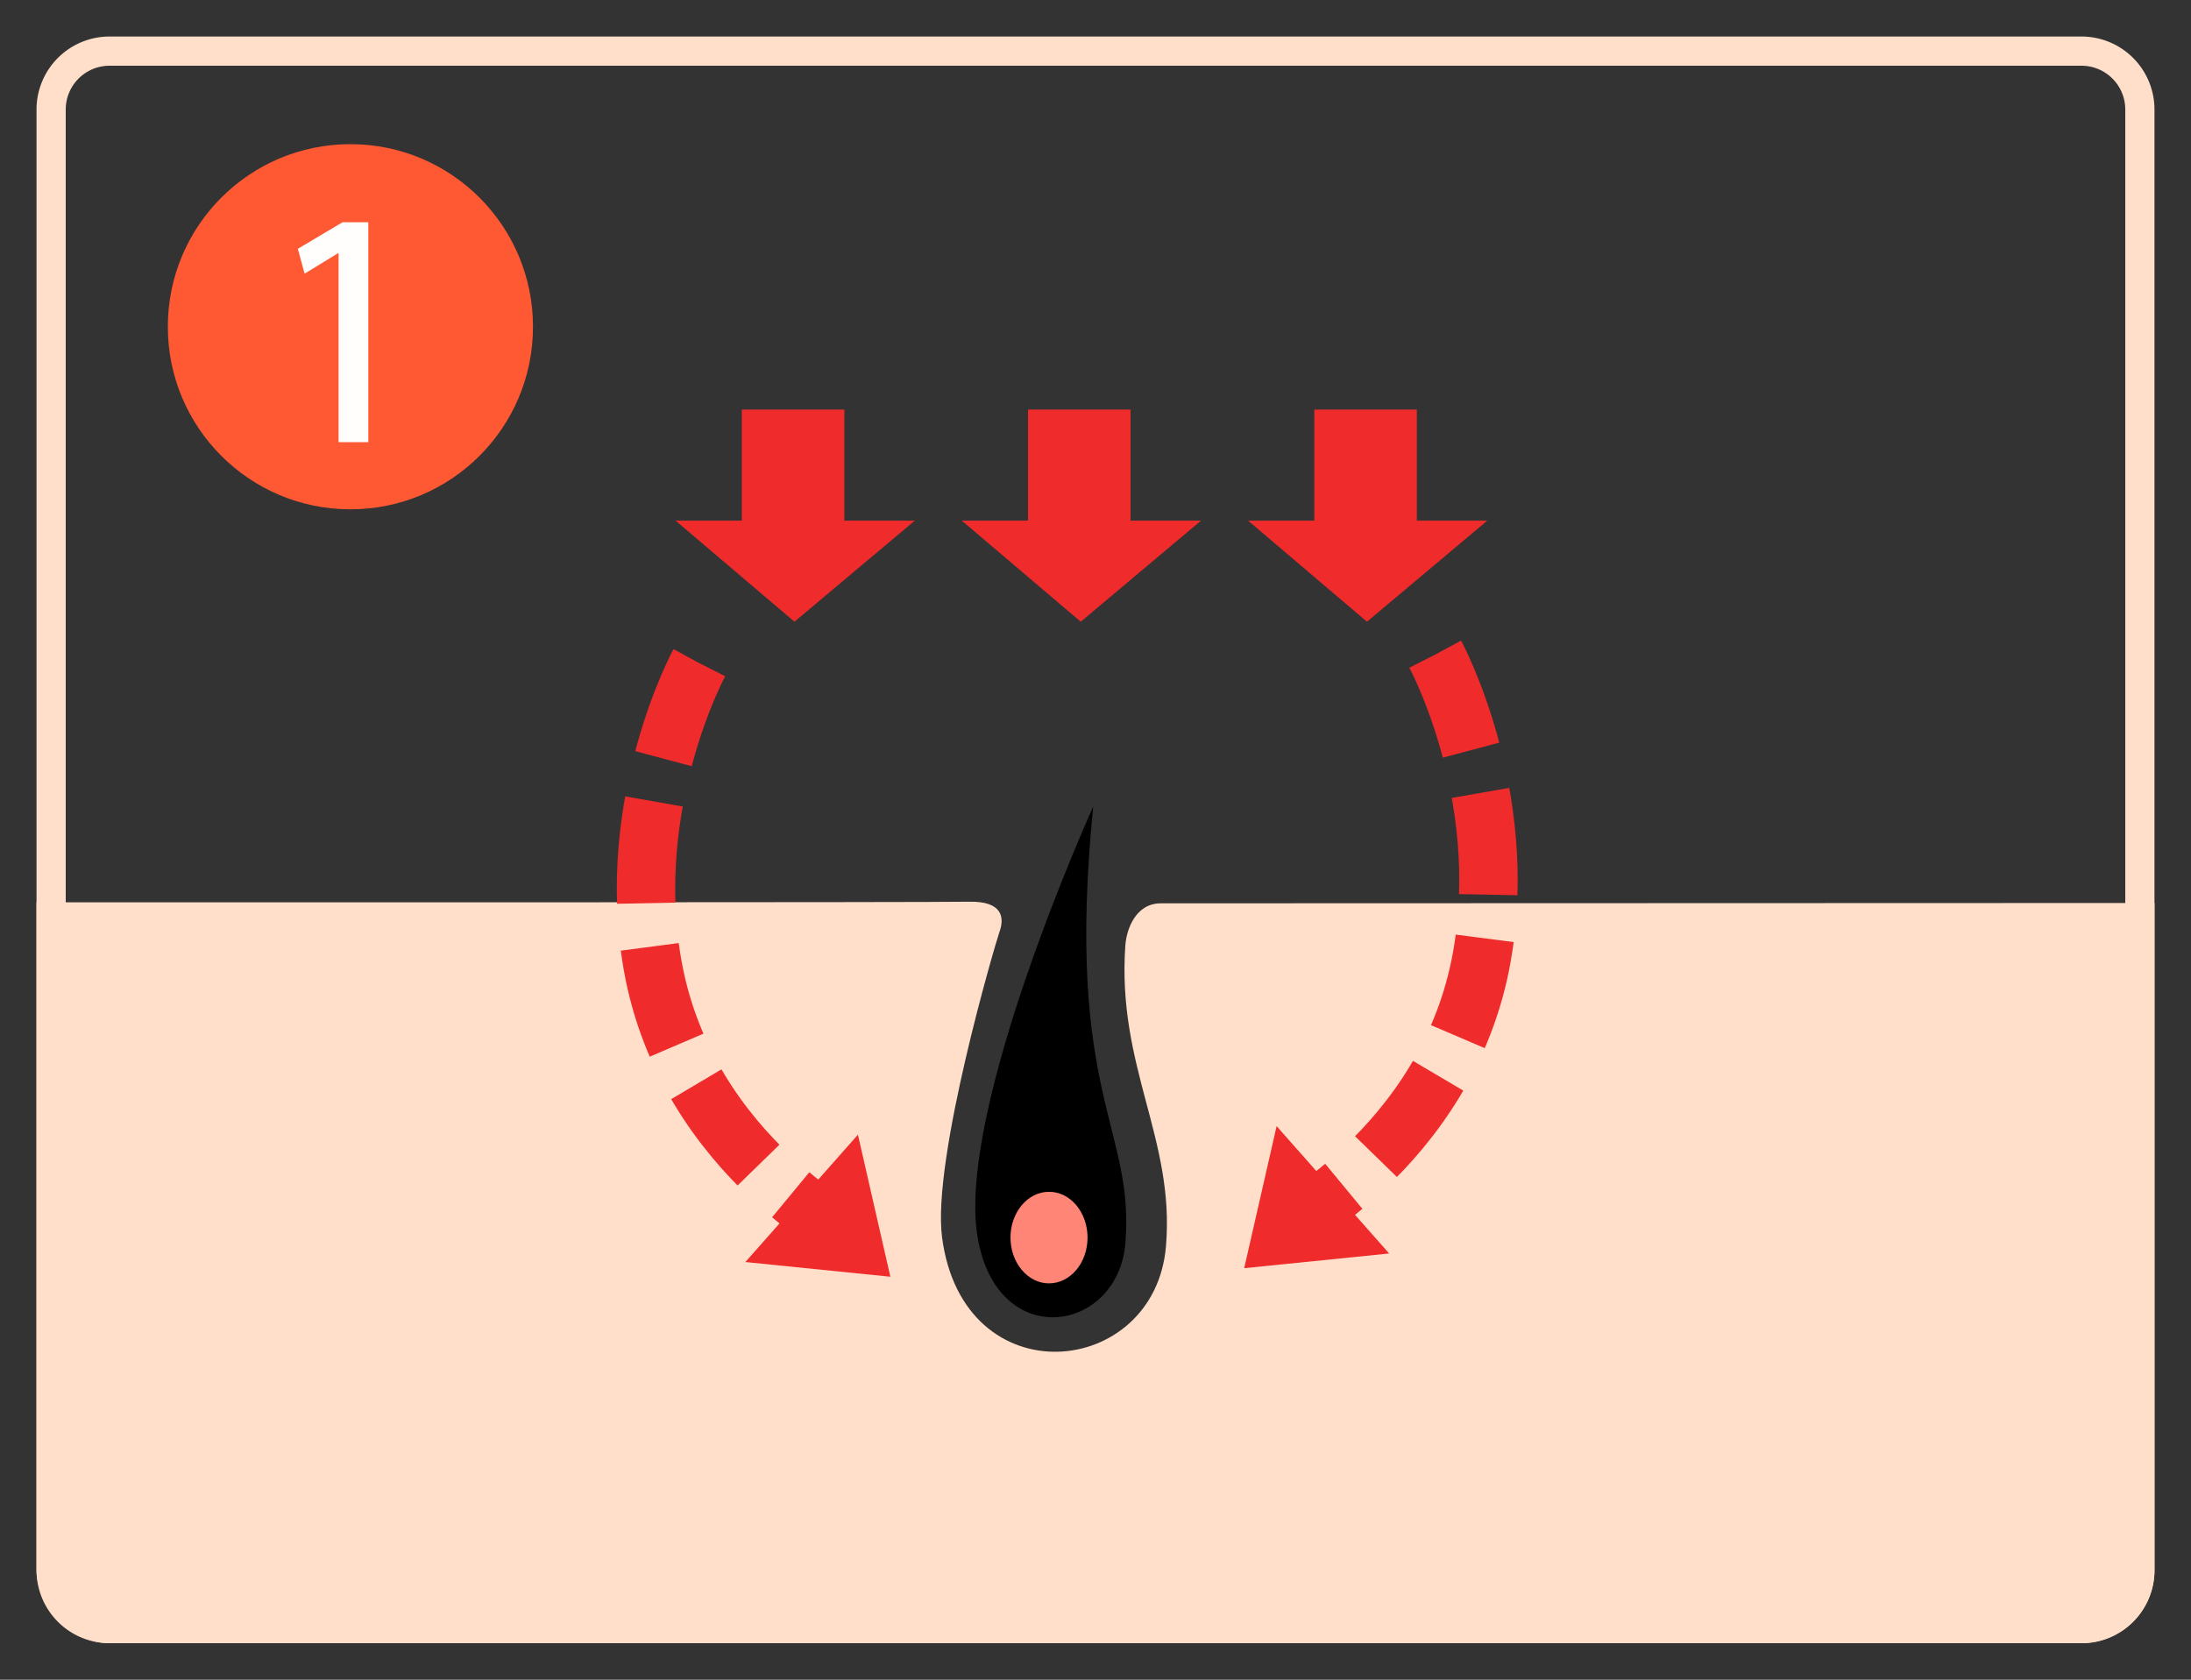 <svg id="レイヤー_1" data-name="レイヤー 1" xmlns="http://www.w3.org/2000/svg" xmlns:xlink="http://www.w3.org/1999/xlink" viewBox="0 0 300 230"><rect x="0" y="0" width="300" height="230" fill="#333333" stroke="none"/><defs><style>.cls-1,.cls-6{fill:none;}.cls-2{fill:#ffdfca;}.cls-3{clip-path:url(#clip-path);}.cls-4{fill:#ff8676;}.cls-5{fill:#ef2b2b;}.cls-6{stroke:#ef2b2b;stroke-miterlimit:10;stroke-width:8px;stroke-dasharray:14 6;}.cls-7{fill:#ff5933;}.cls-8{fill:#fffefd;}</style><clipPath id="clip-path"><rect class="cls-1" x="5" y="5" width="290" height="220" rx="10"/></clipPath></defs><title>menu-fullmld-01</title><path class="cls-2" d="M285,9a6,6,0,0,1,6,6V215a6,6,0,0,1-6,6H15a6,6,0,0,1-6-6V15a6,6,0,0,1,6-6H285m0-4H15A10,10,0,0,0,5,15V215a10,10,0,0,0,10,10H285a10,10,0,0,0,10-10V15A10,10,0,0,0,285,5Z"/><g class="cls-3"><path d="M149.69,110.43s-18.76,41.39-15.84,58.94c2.64,15.84,19.21,13.18,20.24.88C155.41,154.36,145.74,150,149.69,110.43Z"/><path class="cls-4" d="M148.91,169.46c0,3.46-2.36,6.27-5.27,6.27s-5.28-2.81-5.28-6.27,2.36-6.27,5.28-6.27S148.91,166,148.91,169.46Z"/><path class="cls-2" d="M154.09,129.4c-1.19,16.71,6.8,26.48,5.56,41.24-1.52,18.17-27.79,20.77-30.66-1.22-1.4-10.67,7.33-40.34,7.85-41.78.73-2,.44-4.24-4.1-4.17-12.34.2-343.39,0-343.39,0V295.09h794.3V123.55l-424.7.14C155.44,123.69,154.24,127.35,154.09,129.4Z"/><polygon class="cls-5" points="115.61 71.29 115.61 56.08 101.57 56.08 101.57 71.29 92.5 71.29 108.78 85.13 125.26 71.29 115.61 71.29"/><polygon class="cls-5" points="154.8 71.29 154.8 56.08 140.76 56.08 140.76 71.29 131.69 71.29 147.98 85.13 164.45 71.29 154.8 71.29"/><polygon class="cls-5" points="194 71.29 194 56.08 179.96 56.08 179.96 71.29 170.89 71.29 187.17 85.13 203.65 71.29 194 71.29"/><path class="cls-6" d="M95.73,90.79s-10.32,19-6.38,41.34c4.68,26.52,28.87,38.22,28.87,38.22"/><polygon class="cls-5" points="117.47 155.37 121.91 174.82 102.06 172.81 117.47 155.37"/><path class="cls-6" d="M196.54,89.62s10.31,19,6.37,41.34c-4.68,26.52-28.85,38.22-28.85,38.22"/><polygon class="cls-5" points="174.8 154.2 170.36 173.65 190.21 171.64 174.8 154.2"/></g><circle class="cls-7" cx="47.98" cy="44.74" r="25"/><path class="cls-8" d="M46.36,60.54V34.67h-.07l-4.58,2.8-.93-3.4,6.12-3.64h3.53V60.54Z"/></svg>